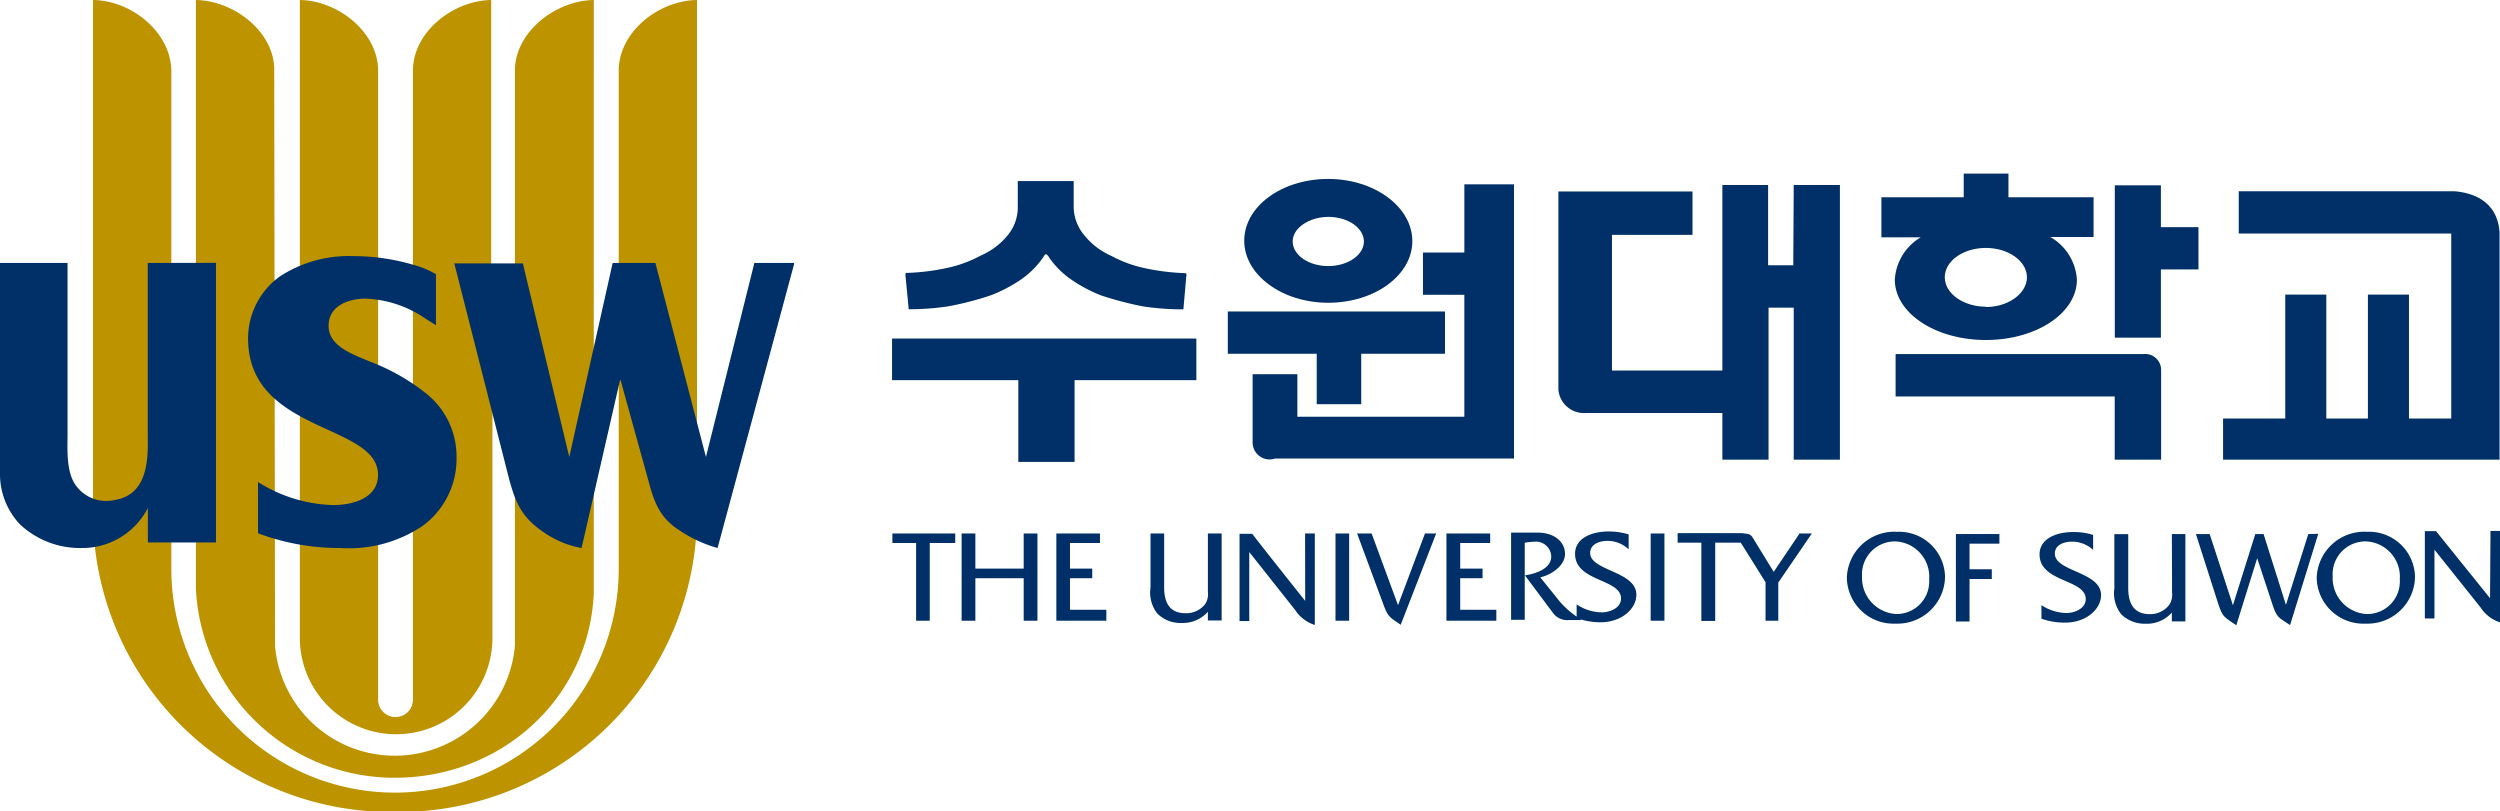 <svg xmlns="http://www.w3.org/2000/svg" viewBox="0 0 223.53 72.55"><defs><style>.cls-1{fill:#003067;}.cls-2{fill:#bd9400;}</style></defs><g id="레이어_2" data-name="레이어 2"><g id="Layer_1" data-name="Layer 1"><path class="cls-1" d="M160.34,23.72h-2.25V16.54H154V33.13h-9.87V21h7.2V17.12H139.34V34.85h0a2.29,2.29,0,0,0,2.4,2.08H154V41.1h4.13V27.51h2.25V41.1h4.13V16.54h-4.13Z"/><polygon class="cls-1" points="117.73 36.14 121.71 36.14 121.71 31.63 129.2 31.63 129.2 27.85 109.78 27.85 109.78 31.63 117.73 31.63 117.73 36.14"/><path class="cls-1" d="M130.93,37.26H116v-3.8h-4v6.1h0v0a1.52,1.52,0,0,0,1.51,1.52A1.76,1.76,0,0,0,114,41h21.37V16.48h-4.44v6.1h-3.7v3.78h3.7Z"/><path class="cls-1" d="M118.76,27.07c4.16,0,7.52-2.47,7.52-5.51S122.92,16,118.76,16s-7.51,2.46-7.51,5.52S114.63,27.07,118.76,27.07Zm0-7.68c1.77,0,3.19,1,3.19,2.2s-1.42,2.2-3.19,2.2-3.18-1-3.18-2.2S117.05,19.39,118.8,19.39Z"/><path class="cls-1" d="M219.46,17.1H200.17v3.78h19V37.42h-3.78V26.34h-3.67V37.42H208V26.34h-3.67V37.42h-5.56V41.1h24.72V20.76C223.29,17.87,220.94,17.22,219.46,17.1Z"/><path class="cls-1" d="M169.42,25c0,3,3.64,5.4,8.14,5.4S185.7,28,185.7,25a4.72,4.72,0,0,0-2.38-3.81h3.87V17.64h-7.61V15.52h-4v2.12h-7.36v3.58h3.52A4.71,4.71,0,0,0,169.42,25Zm8.14,2.42c-2,0-3.67-1.17-3.67-2.63s1.65-2.62,3.67-2.62,3.67,1.18,3.67,2.62S179.58,27.45,177.56,27.45Z"/><polygon class="cls-1" points="193.21 24.09 196.57 24.09 196.57 20.31 193.21 20.31 193.21 16.57 189.09 16.57 189.09 30.19 193.21 30.19 193.21 24.09"/><path class="cls-1" d="M193.23,41.1v-8h0a1.42,1.42,0,0,0-1.57-1.44H169.49v3.79h19.59V41.1Z"/><path class="cls-1" d="M81.25,27.65a23,23,0,0,0,3.53-.26,27.23,27.23,0,0,0,3.85-1A13.41,13.41,0,0,0,91.28,25a8,8,0,0,0,2-2c.09-.16.17-.26.24-.28a.65.65,0,0,1,.27.28,7.68,7.68,0,0,0,2,2,13.14,13.14,0,0,0,2.65,1.41,30.09,30.09,0,0,0,3.84,1,24.41,24.41,0,0,0,3.53.25l.26-3c.06-.06,0-.12,0-.16s-.06-.08-.18-.08a19.93,19.93,0,0,1-3.52-.44,11.11,11.11,0,0,1-3-1.1A6.42,6.42,0,0,1,96.92,21,4,4,0,0,1,96,18.36V16.19H91v2.17A3.93,3.93,0,0,1,90.13,21a6.34,6.34,0,0,1-2.46,1.86,11.17,11.17,0,0,1-3,1.1,20,20,0,0,1-3.52.44c-.12,0-.19,0-.19.08s0,.1,0,.16Z"/><polygon class="cls-1" points="91.05 41.3 96.08 41.3 96.08 33.99 106.97 33.99 106.97 30.27 79.76 30.27 79.76 33.99 91.05 33.99 91.05 41.3"/><path class="cls-1" d="M169.62,47.55a4.25,4.25,0,0,0-4.49,4.09,4.18,4.18,0,0,0,4.37,4.12,4.26,4.26,0,0,0,4.41-4.19A4.11,4.11,0,0,0,169.62,47.55Zm-.06,7.35a3.23,3.23,0,0,1-3.07-3.37,2.94,2.94,0,0,1,3-3.12,3.16,3.16,0,0,1,3,3.4A2.91,2.91,0,0,1,169.56,54.9Z"/><polygon class="cls-1" points="174.88 47.75 174.88 55.57 176.1 55.57 176.1 51.77 178.09 51.77 178.09 50.9 176.1 50.9 176.1 48.61 178.77 48.61 178.77 47.75 174.88 47.75"/><path class="cls-1" d="M211.65,47.55a4.26,4.26,0,0,0-4.51,4.09,4.18,4.18,0,0,0,4.38,4.12,4.25,4.25,0,0,0,4.41-4.19A4.11,4.11,0,0,0,211.65,47.55Zm-.08,7.35a3.22,3.22,0,0,1-3-3.37,2.93,2.93,0,0,1,3-3.12,3.16,3.16,0,0,1,3,3.4A2.91,2.91,0,0,1,211.57,54.9Z"/><path class="cls-1" d="M183.73,49.5c0-.81.85-1.07,1.53-1.07a2.75,2.75,0,0,1,1.89.74V47.83a5.71,5.71,0,0,0-1.79-.26c-1.46,0-3,.57-3,2,0,2.52,4.13,2.19,4.13,4,0,.84-1,1.24-1.71,1.24a4.2,4.2,0,0,1-2.25-.7v1.21a6.27,6.27,0,0,0,2.11.35c1.88,0,3.22-1.19,3.22-2.47C187.85,51.1,183.73,51.13,183.73,49.5Z"/><path class="cls-1" d="M194.21,53a1.62,1.62,0,0,1-.26,1.09,2.13,2.13,0,0,1-1.75.82c-1.23,0-1.91-.74-1.91-2.31l0-4.84h-1.24v4.84a3.05,3.05,0,0,0,.61,2.32,3,3,0,0,0,2.17.85,3,3,0,0,0,2.36-1v.79h1.21V47.75h-1.21Z"/><path class="cls-1" d="M222.64,53.49l-4.83-6h-1v7.81h.86V49.15l4.12,5.16a3.28,3.28,0,0,0,1.75,1.34V47.47h-.86Z"/><path class="cls-1" d="M206.39,47.75c-.14.42-2,6.33-2,6.33l-2-6.33h-.74l-2,6.37s-1.92-5.9-2.08-6.37h-1.23l2,6.25c.41,1.22.51,1.14,1.61,1.91l1.87-6L203.17,54c.4,1.21.48,1.16,1.59,1.89l2.52-8.16Z"/><polygon class="cls-1" points="91.53 50.84 87.21 50.84 87.21 47.7 85.98 47.7 85.98 55.5 87.21 55.5 87.21 51.7 91.53 51.7 91.53 55.5 92.76 55.5 92.76 47.7 91.53 47.7 91.53 50.84"/><polygon class="cls-1" points="95.67 54.52 95.67 51.7 97.66 51.7 97.66 50.84 95.67 50.84 95.67 48.55 98.35 48.55 98.35 47.7 94.45 47.7 94.45 55.5 98.92 55.5 98.92 54.52 95.67 54.52"/><polygon class="cls-1" points="79.79 47.7 79.79 48.55 81.91 48.55 81.91 55.5 83.13 55.5 83.13 48.55 85.41 48.55 85.41 47.7 79.79 47.7"/><polygon class="cls-1" points="130.56 54.52 130.56 51.7 132.56 51.7 132.56 50.84 130.56 50.84 130.56 48.55 133.24 48.55 133.24 47.7 129.33 47.7 129.33 55.5 133.79 55.5 133.79 54.52 133.31 54.52 130.56 54.52"/><path class="cls-1" d="M108,52.93a1.6,1.6,0,0,1-.25,1.09,2.13,2.13,0,0,1-1.74.81c-1.25,0-1.92-.72-1.92-2.3V47.7h-1.22v4.83a3.05,3.05,0,0,0,.61,2.33,2.93,2.93,0,0,0,2.16.84,3,3,0,0,0,2.36-1v.78h1.23V47.7H108Z"/><path class="cls-1" d="M116.7,53.73s-4.68-5.88-4.73-6h-1.14v7.8h.87V49.36l4.1,5.18a3.33,3.33,0,0,0,1.76,1.34V47.7h-.87Z"/><rect class="cls-1" x="119.41" y="47.7" width="1.22" height="7.8"/><path class="cls-1" d="M142.18,49.44c0-.81.87-1.08,1.56-1.08a2.73,2.73,0,0,1,1.88.76V47.78a6.11,6.11,0,0,0-1.79-.26c-1.47,0-3,.57-3,2,0,2.52,4.11,2.2,4.11,4,0,.84-1,1.23-1.71,1.23a4.08,4.08,0,0,1-2.26-.71v1.09a7.79,7.79,0,0,1-1.53-1.37l-1.72-2.14c1-.22,2.21-1.05,2.21-2.09s-.89-1.91-2.48-1.91h-2.34v7.8h1.22v-4l2.56,3.43a1.57,1.57,0,0,0,1.39.59h1.11a.57.57,0,0,0-.13-.08,6.36,6.36,0,0,0,1.84.28c1.86,0,3.21-1.18,3.21-2.46C146.31,51.05,142.18,51.06,142.18,49.44Zm-5.85,2V48.53a4.78,4.78,0,0,1,.82-.09,1.37,1.37,0,0,1,1.55,1.31C138.7,50.86,137.3,51.3,136.33,51.45Z"/><rect class="cls-1" x="147.59" y="47.7" width="1.23" height="7.8"/><path class="cls-1" d="M158.59,51.13,156.67,48a.65.65,0,0,0-.39-.26l-.51-.07H150v.85h2.12v7h1.24v-7h2.28c.08.11,2.22,3.54,2.22,3.54V55.5H159V52.09L162,47.7H160.9Z"/><path class="cls-1" d="M125,54.11l-2.36-6.41h-1.3l2.44,6.58c.36.95.63,1,1.46,1.58l3.17-8.16h-1Z"/><path class="cls-2" d="M43.92,30.25V0c-3.44.06-7,2.87-7,6.33h0v56.1h0a1.56,1.56,0,1,1-3.11,0h0V30.25h0V6.34c0-3.47-3.59-6.29-7-6.34V30.25h0l0,26.79h0a8.61,8.61,0,1,0,17.22,0h0l0-26.79Z"/><path class="cls-2" d="M53.09,0c-3.41.06-7,2.83-7.05,6.24l0,51.5a10.78,10.78,0,0,1-7.92,9.45,10.49,10.49,0,0,1-2.81.38,10.75,10.75,0,0,1-10.72-9.83L24.52,6c-.18-3.31-3.68-5.94-7-6l0,52.71A17.76,17.76,0,0,0,35.3,69.54c9.53,0,17.33-7.06,17.79-16.42V0Z"/><path class="cls-2" d="M62.32,0c-3.45.05-7,2.86-7,6.33h0V50.87a20,20,0,0,1-40,0V6.39c0-3.47-3.53-6.35-7-6.39V46a26.66,26.66,0,0,0,27,26.6,26.65,26.65,0,0,0,27-26.6Z"/><path class="cls-1" d="M67.45,23.51,63.12,40.86,58.6,23.51H54.78L50.9,40.86,46.75,23.55v0H40.62l4.91,19.32c.57,2.08,1.12,3.37,3,4.66A8.64,8.64,0,0,0,52,49l3.46-15.11L58,43.07c.53,2,1.09,3.3,2.78,4.37A11.79,11.79,0,0,0,64.16,49L71,23.62v-.11Z"/><path class="cls-1" d="M13.21,23.51v15.2c0,1.78.27,5.52-3,6a3.32,3.32,0,0,1-3.33-1.18c-1-1.21-.84-3.36-.84-4.81V23.51H0V42.18a6.57,6.57,0,0,0,1.77,4.69A7.85,7.85,0,0,0,7.32,49a6.59,6.59,0,0,0,5.9-3.58v3.08h6.09v-25Z"/><path class="cls-1" d="M38.05,35.14A18.66,18.66,0,0,0,33,32.3c-1.42-.61-3.62-1.33-3.62-3.16s1.83-2.44,3.31-2.44a10.15,10.15,0,0,1,5.37,1.8h0l.92.58V24.52A7.91,7.91,0,0,0,37,23.69h0a18.87,18.87,0,0,0-5.37-.79A11.31,11.31,0,0,0,25,24.73a6.85,6.85,0,0,0-2.82,5.52c0,8.52,11.62,7.56,11.62,12.21,0,2.13-2.34,2.7-4,2.7a13.25,13.25,0,0,1-6.73-2.06v4.58A20.71,20.71,0,0,0,30.44,49a11.81,11.81,0,0,0,7.38-2,7.44,7.44,0,0,0,3-6.16A7.19,7.19,0,0,0,38.05,35.14Z"/></g></g></svg>